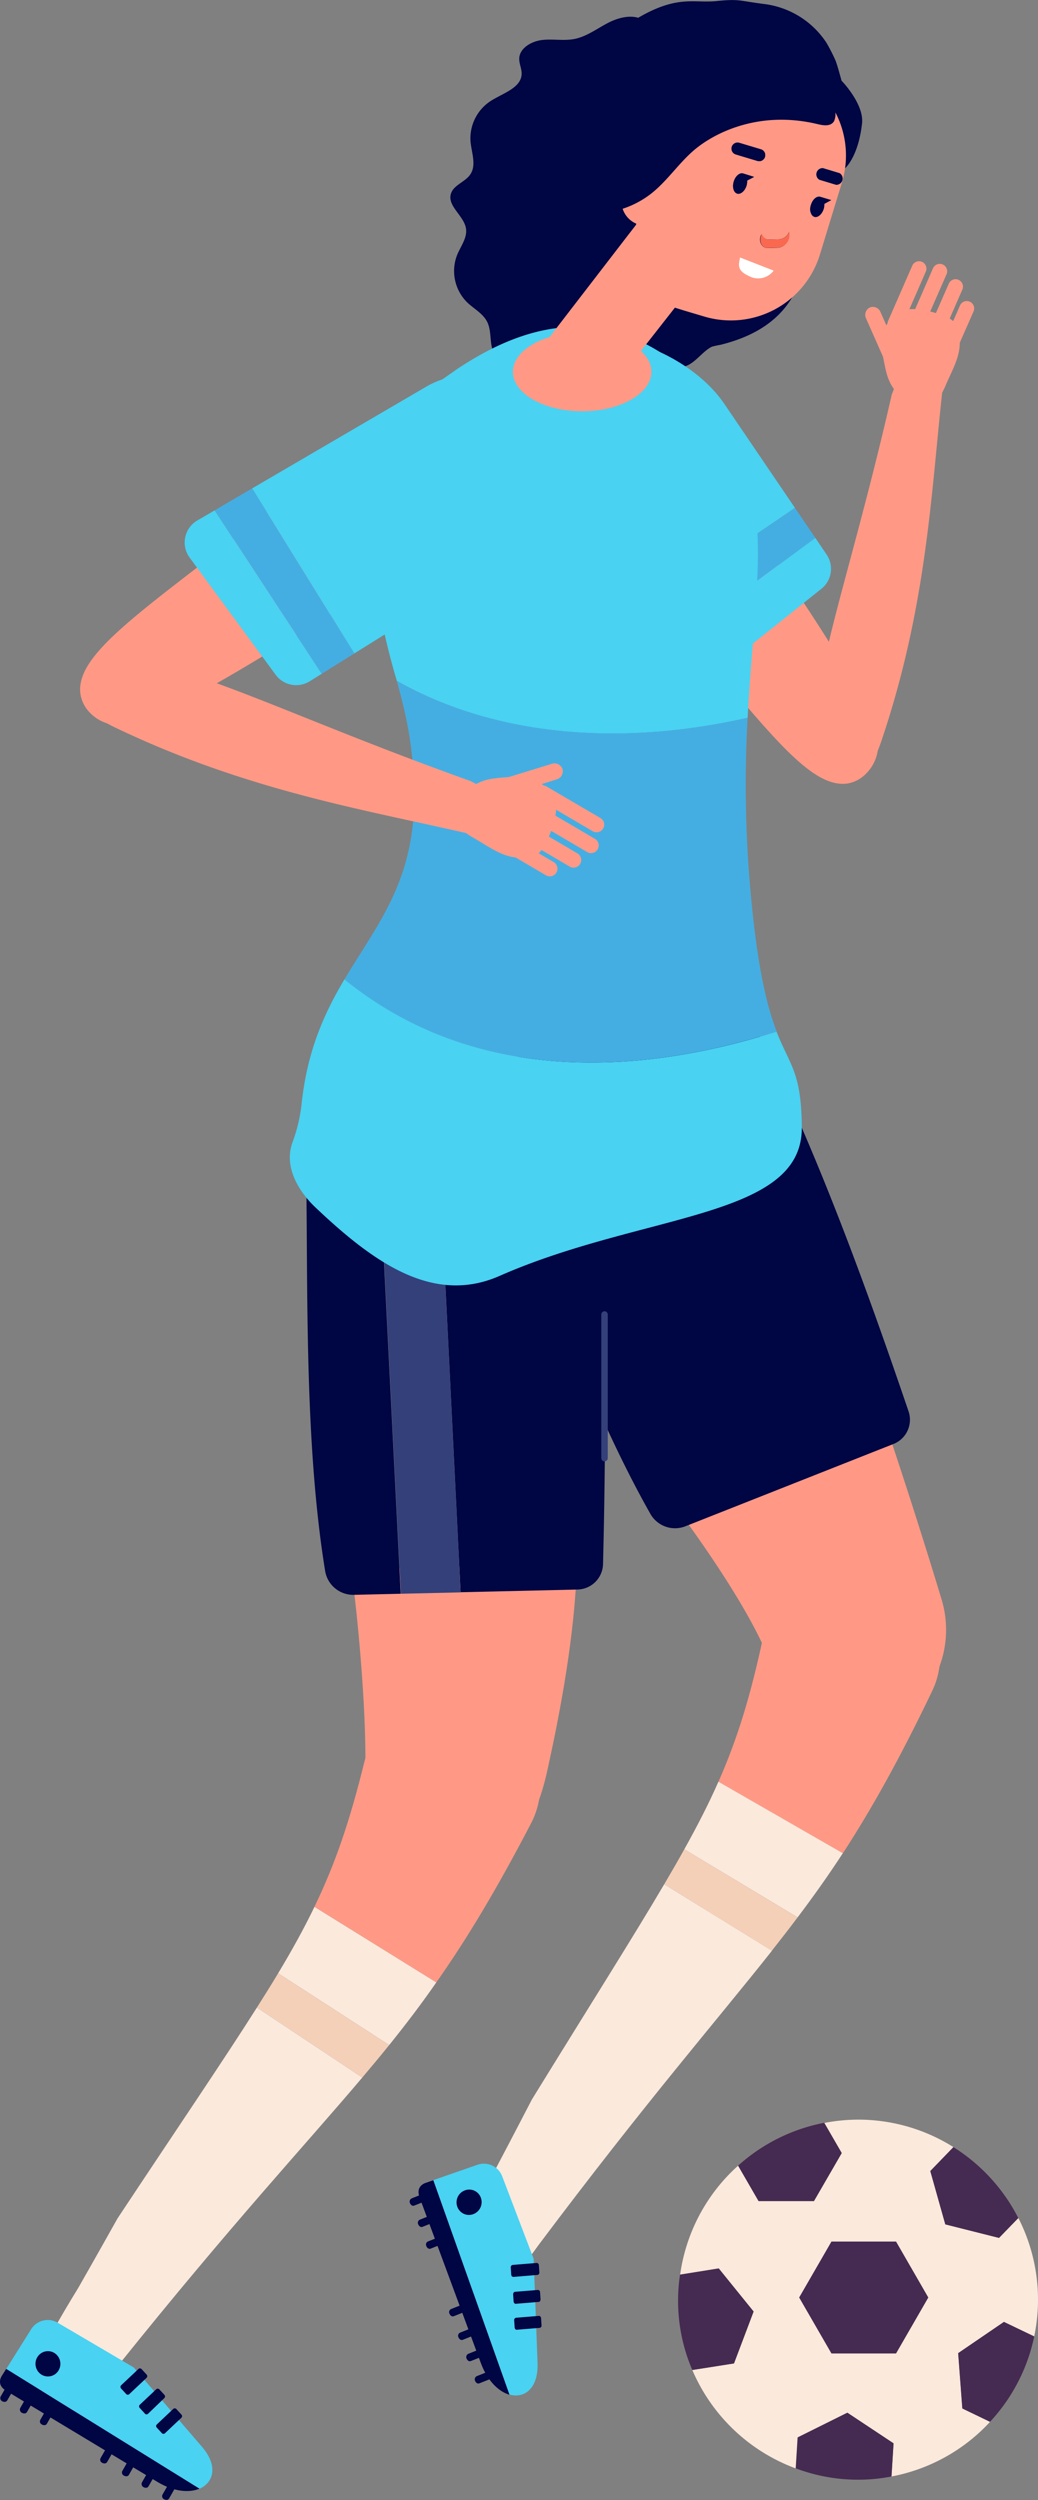 <?xml version="1.0" encoding="utf-8"?>
<svg xmlns="http://www.w3.org/2000/svg" viewBox="0 0 287.87 692.85">
  <rect x="0" y="0" width="287.87" height="692.85" fill="#808080" stroke="none"/>
  <g data-name="Layer 2">
    <g data-name="Layer 1">
      <path d="M168.78,6.27c-3.13,1.59-6,3.84-9.46,4.53-3,.58-6-.07-9,.29S144,13.4,144,16.33c0,1.39.69,2.71.67,4.1-.06,3.91-5.14,5.37-8.51,7.51a12.34,12.34,0,0,0-5.67,11.25c.27,3.13,1.72,6.57-.09,9.19-1.43,2.07-4.54,2.87-5.32,5.24-1.15,3.47,3.63,6.15,4.16,9.75.37,2.53-1.43,4.83-2.43,7.2a12.23,12.23,0,0,0,2.75,13.23c1.86,1.78,4.35,3.06,5.52,5.34,1.51,2.94.4,6.82,2.36,9.5,4.08,5.55,10.71.63,17.15.4,8.1-.29,16.27,7.35,23.34,3.45,1.66-.92,3.12-2.45,5-2.49s3.55,1.52,5.48,1.68c3.6.3,5.94-4.07,9-5.59a24.15,24.15,0,0,1,2.45-.54c20.77-5.17,24.52-19.11,24.9-35.68.32-13.74,1.85-26-13.32-33.06,0-.19,0-.34,0-.53-.68-4.45-3.49-7.76-7.16-10.43-6.73-4.89-13.78-1-20-4.3-2.37-1.27-3.3-4.2-5.5-5.75C176,3.79,171.91,4.67,168.78,6.27Z" fill="#000543"/>
      <path d="M240.15,214.44a11.37,11.37,0,0,0,3.39-8.56c-.28-12.31-37.58-63.86-55.33-87.73a23,23,0,0,0-23.64-8.48c-12.74,3.3-16.74,17.32-7.86,27.56l39.88,46c18.33,22,28.42,34.11,37.27,34a8.28,8.28,0,0,0,1.23-.1A9.28,9.28,0,0,0,240.15,214.44Z" fill="#ff9985"/>
      <path d="M259.7,101c-3,1.2-4.67,1.19-8.37-.06l-1.13,1.18-2.88,7.2C232.61,174,217.74,204.16,232.4,215a5,5,0,0,0,5.39.31c3.15-1.71,5.14-5.54,6.54-9.65,10.55-31,13.18-58.32,15.51-82.46.42-4.38.84-8.68,1.29-12.92.13-1.23.25-2.47.36-3.7s.26-2.62.39-3.86l.3-2.72Z" fill="#ff9985"/>
      <path d="M241.19,85.24a2.27,2.27,0,0,1,3,1.24l4.68,10.57a2.21,2.21,0,1,1-4,1.78l-4.68-10.57A2.27,2.27,0,0,1,241.19,85.24Z" fill="#ff9985"/>
      <path d="M266.17,94.84A9.91,9.91,0,0,0,265,89.73a5.76,5.76,0,0,0-2.66-1.94,26.51,26.51,0,0,0-8.07-2.07c-2.58-.25-5.71.16-7.7,3.13a13.22,13.22,0,0,0-1.74,9.63c1.1,5.91,1.54,8,5,11.57,4.3,4.46,9.14,4.58,12.45-3.29C264,102.7,266.25,99,266.17,94.84Z" fill="#ff9985"/>
      <path d="M250.09,90.53l6.67-15.26A2.05,2.05,0,1,0,253,73.63l-6.67,15.25a2.05,2.05,0,1,0,3.76,1.65Z" fill="#ff9985"/>
      <path d="M255.84,91.23,262.51,76a2.05,2.05,0,1,0-3.76-1.64l-6.67,15.25a2.05,2.05,0,0,0,3.76,1.64Z" fill="#ff9985"/>
      <path d="M260.22,95.5l6.67-15.25a2.05,2.05,0,1,0-3.76-1.64l-6.67,15.25a2.05,2.05,0,1,0,3.76,1.64Z" fill="#ff9985"/>
      <path d="M263.28,101.56,270,86.3a2.05,2.05,0,1,0-3.76-1.64l-6.67,15.26a2.05,2.05,0,0,0,3.76,1.64Z" fill="#ff9985"/>
      <path d="M200.86,111.9c-11-16.16-41.59-26.78-54.29-10.23-5,6.59-4.72,15.87-.25,22.86L176,171l44.47-30.24Z" fill="#49d2f2"/>
      <polygon fill="#44aee2" points="226.12 149.08 220.47 140.77 176 171.01 182.51 181.21 226.12 149.08"/>
      <path d="M229.24,153.68l-3.12-4.6-43.6,32.13,3.51,5.5a7.06,7.06,0,0,0,10.28,1.59l31.49-25.12A7.06,7.06,0,0,0,229.24,153.68Z" fill="#49d2f2"/>
      <path d="M258.53,468.62c6.81-14.22-3-31.08-19.37-33.36l-.58-.08c-12.66-1.77-24.28,6.08-26.82,18-3.5,16.41-7.09,28.35-12.52,40.63l34.5,19.82C241.71,501.38,249.48,487.49,258.53,468.62Z" fill="#ff9985"/>
      <path d="M233.74,513.6l-34.5-19.82c-2.64,6-5.74,12.05-9.46,18.73l31.43,18.86C225.57,525.59,229.69,519.81,233.74,513.6Z" fill="#fbe9dc"/>
      <path d="M221.21,531.37l-31.43-18.86c-1.7,3.06-3.59,6.32-5.58,9.7l29.85,18.42C216.52,537.5,218.91,534.43,221.21,531.37Z" fill="#f4d0b8"/>
      <path d="M184.2,522.21c-8.74,14.83-20.38,33.17-36.69,59.64,0,0-5.84,11.26-10.28,19.66q-3.71,6.45-7.13,13.11c-4.75,9.29-2.82,18.47,2,21.23s10.49-4.26,17.26-13.67c30.08-40.07,49.3-62.06,64.72-81.55Z" fill="#fbe9dc"/>
      <path d="M261.14,443.29c-4.12-13.62-9.61-31-15.93-49.76,0,0-57.56,24.35-57.3,24.82,0,0,20,26.42,25.77,42.66,5.36,15.17,14.24,23.52,29.39,18.09A29.12,29.12,0,0,0,261.14,443.29Z" fill="#ff9985"/>
      <path d="M210.05,286c-30.36-18.58-51.88-6-78.81,16.92,13.06,30.93,28.3,79.83,49.14,116.65a7.86,7.86,0,0,0,9.76,3.4l57.63-22.78a7.22,7.22,0,0,0,4.2-9.05C239.73,355.22,226.35,318.64,210.05,286Z" fill="#000543"/>
      <path d="M149.08,654.86,148,626l-8.73-22.87a5.42,5.42,0,0,0-6.88-3.18l-12.25,4.26,21.09,59.4C145.43,664.82,149.34,661.92,149.08,654.86Z" fill="#49d2f2"/>
      <path d="M120.17,604.23l-2.24.77c-1.39.56-2.38,1.75-1.56,4l17,45.93c1.85,5,5,7.91,7.93,8.75Z" fill="#000543"/>
      <path d="M141.78,630.36l-.13-1.91a.66.66,0,0,1,.51-.75l6.69-.55a.64.64,0,0,1,.6.66l.13,1.91a.65.65,0,0,1-.51.75l-6.69.55A.64.64,0,0,1,141.78,630.36Z" fill="#000543"/>
      <path d="M142.44,637.81l-.13-1.91c0-.39.2-.73.49-.75l6.4-.52a.63.63,0,0,1,.58.66l.13,1.91c0,.39-.2.73-.49.75l-6.4.52C142.73,638.49,142.47,638.2,142.44,637.81Z" fill="#000543"/>
      <path d="M142.73,645l-.13-1.92a.65.65,0,0,1,.49-.74l6.39-.52c.29,0,.55.27.58.66l.12,1.91a.65.65,0,0,1-.48.75l-6.39.52C143,645.7,142.76,645.4,142.73,645Z" fill="#000543"/>
      <path d="M131.32,613.6a3.42,3.42,0,0,1-4.48-2,3.53,3.53,0,0,1,2-4.53,3.42,3.42,0,0,1,4.49,1.94A3.55,3.55,0,0,1,131.32,613.6Z" fill="#000543"/>
      <path d="M118.71,608.74c-.28-.73-.82-1-1.29-.77l-3.24,1.28a1,1,0,0,0-.53,1.21c.28.73.81,1,1.29.77l3.23-1.28A1,1,0,0,0,118.71,608.74Z" fill="#000543"/>
      <path d="M121,614.63c-.27-.73-.81-1-1.29-.78l-3.23,1.29a.94.94,0,0,0-.54,1.2c.28.73.82,1,1.29.78l3.24-1.29A.94.94,0,0,0,121,614.63Z" fill="#000543"/>
      <path d="M123.26,620.67c-.28-.73-.82-1-1.29-.78l-3.24,1.29a.93.93,0,0,0-.53,1.2c.27.74.81,1,1.29.78l3.23-1.29A.94.94,0,0,0,123.26,620.67Z" fill="#000543"/>
      <path d="M132.17,645.94c-.28-.73-.82-1-1.29-.78l-3.24,1.29a.94.94,0,0,0-.54,1.2c.28.74.82,1,1.3.78l3.23-1.29A.94.94,0,0,0,132.17,645.94Z" fill="#000543"/>
      <path d="M129.67,639.4c-.28-.73-.81-1-1.29-.78l-3.24,1.29a.94.94,0,0,0-.53,1.2c.28.73.81,1,1.29.78l3.24-1.29A.94.94,0,0,0,129.67,639.4Z" fill="#000543"/>
      <path d="M134.41,651.82c-.28-.73-.81-1-1.29-.77l-3.24,1.28a1,1,0,0,0-.53,1.21c.28.73.81,1,1.29.77l3.24-1.28A1,1,0,0,0,134.41,651.82Z" fill="#000543"/>
      <path d="M136.77,658c-.28-.73-.81-1-1.29-.77l-3.23,1.28a1,1,0,0,0-.54,1.21c.28.73.82,1,1.29.77l3.24-1.28A1,1,0,0,0,136.77,658Z" fill="#000543"/>
      <path d="M147.3,505.27c7.27-14-2-31.16-18.26-34l-.58-.1c-12.6-2.18-24.47,5.28-27.4,17.08-4,16.28-8,28.1-13.85,40.19L121,549.41C129.41,537.45,137.64,523.83,147.3,505.27Z" fill="#ff9985"/>
      <path d="M121,549.41,87.21,528.46c-2.84,5.89-6.13,11.85-10.07,18.41l30.8,19.89C112.48,561.12,116.79,555.48,121,549.41Z" fill="#fbe9dc"/>
      <path d="M107.94,566.76l-30.8-19.89c-1.8,3-3.8,6.2-5.9,9.51l29.23,19.39C103.05,572.73,105.53,569.74,107.94,566.76Z" fill="#f4d0b8"/>
      <path d="M71.24,556.38c-9.22,14.54-21.45,32.48-38.63,58.4,0,0-6.2,11.06-10.92,19.31-2.61,4.22-5.13,8.5-7.56,12.88-5.05,9.12-3.42,18.36,1.27,21.27S26,664.33,33.11,655.15c31.37-39.06,51.31-60.41,67.36-79.38Z" fill="#fbe9dc"/>
      <path d="M152,489.74c3.29-15.09,7.47-36.58,8-56.35l-62.67,1.44c.11.71.24,1.49.31,2,1.45,10.28,3.93,35.74,3.69,53-.22,16.1,11,23,27,23.13C143.92,513.08,148.73,504.88,152,489.74Z" fill="#ff9985"/>
      <path d="M85,332.16c.31,31.43-.2,70.32,5.19,103.33a7.9,7.9,0,0,0,8,6.5l12.93-.3-7-138.59A31.29,31.29,0,0,0,85,332.16Z" fill="#000543"/>
      <path d="M165.45,332.5A33.86,33.86,0,0,0,151.74,308c-9.57-7-19.76-9.14-31-8.35l7,141.62,32.42-.75a7.24,7.24,0,0,0,7.08-7C168.06,399.76,168.24,365.22,165.45,332.5Z" fill="#000543"/>
      <path d="M110.13,301.19a32,32,0,0,0-5.95,1.91l7,138.59,16.55-.38-7-141.62A80.39,80.39,0,0,0,110.13,301.19Z" fill="#34407a"/>
      <path d="M207.34,198.93c1.15-22,3.71-39.06,2.56-54a16.69,16.69,0,0,0-.22-2.79,35.37,35.37,0,0,0-.81-3.84c-1-3.56-1.94-7.52-3.12-11.47a50.08,50.08,0,0,0-14.56-23.06c-24.53-21.88-48.14-12.3-64.4-1.5l-5.59,3.9C94.85,124.58,104.69,166,104.69,166a205.12,205.12,0,0,0,5.37,22.71C139,205,174.31,206.42,207.34,198.93Z" fill="#49d2f2"/>
      <path d="M215.4,285.88c-2.69-7-5.58-18.11-7.54-42.18a329.12,329.12,0,0,1-.52-44.77c-33,7.49-68.37,6-97.28-10.19,2.36,8.61,4.46,17.17,4.79,29.72.69,25.37-10.14,37.44-19.33,53C130.73,300,175.78,298.47,215.4,285.88Z" fill="#44aee2"/>
      <path d="M95.52,271.42c-5.46,9.21-10.35,19.65-11.91,34.82a44.06,44.06,0,0,1-2.51,10.39c-2.55,7.1,2.15,14,6.39,18,15.84,15,32.47,27.12,51,19,39.93-17.58,84-15.82,83.87-41.11-.08-15.46-3.33-17.23-7-26.61C175.78,298.47,130.73,300,95.52,271.42Z" fill="#49d2f2"/>
      <path d="M55.93,678,37.09,656.11,16,643.71a5.44,5.44,0,0,0-7.37,1.82l-6.9,11,53.59,33.2C59.31,688,60.55,683.31,55.93,678Z" fill="#49d2f2"/>
      <path d="M1.72,656.51l-1.26,2c-.74,1.3-.77,2.85,1.24,4.06l41.95,25.26c4.58,2.75,8.82,3.07,11.66,1.88Z" fill="#000543"/>
      <path d="M34.92,663.4,33.63,662a.67.67,0,0,1-.07-.91l4.88-4.6a.63.63,0,0,1,.88.14l1.3,1.41a.67.67,0,0,1,.07.91l-4.88,4.6A.64.64,0,0,1,34.92,663.4Z" fill="#000543"/>
      <path d="M40.1,668.8l-1.3-1.41a.65.65,0,0,1-.08-.89l4.67-4.4a.63.63,0,0,1,.86.15l1.3,1.41a.65.65,0,0,1,.08.89L41,669A.62.62,0,0,1,40.1,668.8Z" fill="#000543"/>
      <path d="M44.83,674.25l-1.3-1.41a.65.65,0,0,1-.08-.89l4.66-4.4a.62.62,0,0,1,.86.16l1.3,1.41a.65.65,0,0,1,.08.89l-4.66,4.39A.62.62,0,0,1,44.83,674.25Z" fill="#000543"/>
      <path d="M16.29,656.85a3.43,3.43,0,0,1-4.72,1.29,3.54,3.54,0,0,1-1.26-4.8A3.43,3.43,0,0,1,15,652.05,3.55,3.55,0,0,1,16.29,656.85Z" fill="#000543"/>
      <path d="M3.41,660.94c-.68-.39-1.24-.24-1.5.21l-1.72,3a1,1,0,0,0,.34,1.28c.67.39,1.24.24,1.49-.2l1.72-3A1,1,0,0,0,3.41,660.94Z" fill="#000543"/>
      <path d="M8.84,664.14c-.68-.4-1.24-.25-1.5.2l-1.72,3A1,1,0,0,0,6,668.64c.68.39,1.24.24,1.5-.2l1.72-3A1,1,0,0,0,8.84,664.14Z" fill="#000543"/>
      <path d="M14.41,667.41c-.68-.4-1.24-.24-1.49.2l-1.73,3a.94.94,0,0,0,.34,1.27c.67.4,1.24.25,1.49-.2l1.72-3A.94.94,0,0,0,14.41,667.41Z" fill="#000543"/>
      <path d="M37.16,681.57c-.68-.4-1.24-.24-1.5.2l-1.72,3a.94.94,0,0,0,.34,1.27c.67.4,1.24.25,1.49-.2l1.72-3A1,1,0,0,0,37.16,681.57Z" fill="#000543"/>
      <path d="M31.12,678c-.67-.39-1.24-.24-1.49.21l-1.72,3a.94.94,0,0,0,.33,1.28c.68.39,1.24.24,1.49-.2l1.73-3A1,1,0,0,0,31.12,678Z" fill="#000543"/>
      <path d="M42.59,684.76c-.68-.4-1.24-.24-1.5.2l-1.72,3a1,1,0,0,0,.33,1.27c.68.4,1.24.25,1.5-.2l1.72-3A1,1,0,0,0,42.59,684.76Z" fill="#000543"/>
      <path d="M48.3,688.12c-.68-.4-1.24-.25-1.49.2l-1.73,3a.94.94,0,0,0,.34,1.27c.67.4,1.24.24,1.49-.2l1.72-3A.93.93,0,0,0,48.3,688.12Z" fill="#000543"/>
      <path d="M177.56,67.94c-3.88-5.2-12.79-11.74-15.69-16a40.5,40.5,0,0,1-5.05-9.2,16.83,16.83,0,0,1-.63-8.16s3.2-3.26.7-.88a29.87,29.87,0,0,0,8.5-13.63,24.52,24.52,0,0,1,10.3-14.36c11.88-7.35,16.52-4.76,23-5.41s6-.1,13.67.87a24.21,24.21,0,0,1,16.76,10.56,46.41,46.41,0,0,1,2.67,5.22c.62,1.78,1.09,3.61,1.6,5.42,1.36,1.41,6.22,7.07,5.68,11.85-1.05,9.39-4.75,12.46-4.75,12.46-4.27-2-6.68-9.21-10.75-9.48a12.65,12.65,0,0,0-3.87.44c-6.33,1.89-11.55,3.41-15.21,9.58-3,5-2.92,12.27-8,15.34-4.58,2.76-11.13.66-15.93,3.05A10.33,10.33,0,0,0,177.56,67.94Z" fill="#000543"/>
      <path d="M172.65,57.86a25.94,25.94,0,0,0,8.16-4.4c4.34-3.5,7.49-8.34,11.75-11.94,5.16-4.37,17.37-11,33.73-7.22,1.6.37,4,1,5-.73a4.79,4.79,0,0,0,.36-2.42c-.07-1.95-.56-4.35-.63-5.54a2.78,2.78,0,0,0-.31-1.34,2.63,2.63,0,0,0-1-.75l-9.32-5.18a91.9,91.9,0,0,0-13.15-6.43c-3.81-1.38-8.06-2.25-11.91-.87-6.22,2.23-9.23,9.29-13.74,14.24a32,32,0,0,1-3.36,3.12l-1.5-2.52a37.88,37.88,0,0,0-2.69,5.6c-1.89,1.28-3.81,2.52-5.67,3.82L170.16,52c-.18,3.4-.22,7-.07,11a30,30,0,0,0,2.46,11.41c.08.06,3.93-12.52,3.93-12.52A6.76,6.76,0,0,1,172.65,57.86Z" fill="#000543"/>
      <path d="M173.92,65.5,151.45,94.66c-1.64,2.12-1.65,4.88,0,6.13l11.76,9.08c1.62,1.24,4.28.53,5.92-1.6l24.63-31.41s-12.17-21.27-12.17-21.27Z" fill="#ff9985"/>
      <path d="M231.68,31.15a4.81,4.81,0,0,1-.36,2.42c-1.06,1.74-3.43,1.1-5,.73-16.36-3.77-28.57,2.85-33.73,7.22-4.26,3.6-7.41,8.44-11.75,11.94a25.94,25.94,0,0,1-8.16,4.4A6.76,6.76,0,0,0,176.48,62l-.18.62L186.47,85c1,.44,7.82,2.41,8.86,2.73A25.82,25.82,0,0,0,227.4,70.51l6.1-19.94A25.75,25.75,0,0,0,231.68,31.15ZM207.05,51.4c-.46,1.54-1.63,2.54-2.62,2.25s-1.4-1.79-.94-3.32,1.63-2.54,2.62-2.25l3,.92-1.93,1A4,4,0,0,1,207.05,51.4Zm3-6.8-6-1.8a1.68,1.68,0,0,1,1-3.21l6,1.8a1.68,1.68,0,0,1-1,3.21Zm5.75,24.06-2.93.08c-1.69,0-2.65-2-1.76-3.74a2.44,2.44,0,0,0,2.09,1.38l2.93-.07a3.22,3.22,0,0,0,2.73-2.1l0,.6A3.54,3.54,0,0,1,215.83,68.66Zm12.63-10.8c-.46,1.53-1.63,2.54-2.62,2.24s-1.4-1.78-.94-3.32,1.63-2.54,2.62-2.24l3,.91-1.93,1.06A4,4,0,0,1,228.46,57.86Zm3.43-6.68-4.63-1.4a1.74,1.74,0,0,1,1-3.22l4.63,1.4a1.74,1.74,0,0,1-1,3.22Z" fill="#ff9985"/>
      <path d="M212.15,43.47a1.67,1.67,0,0,0-1.1-2.08l-6-1.8a1.68,1.68,0,0,0-1,3.21l6,1.8A1.67,1.67,0,0,0,212.15,43.47Z" fill="#000543"/>
      <path d="M232.86,48l-4.63-1.4a1.74,1.74,0,0,0-1,3.22l4.63,1.4a1.74,1.74,0,0,0,1-3.22Z" fill="#000543"/>
      <path d="M218.89,64.21a3.22,3.22,0,0,1-2.73,2.1l-2.93.07a2,2,0,0,1-1.94-1.67c-1,2-.08,4.07,1.61,4l2.93-.08a3.54,3.54,0,0,0,3.1-3.85Z" fill="#fa694f"/>
      <path d="M206.11,48.08c-1-.29-2.16.71-2.62,2.25s0,3,.94,3.32,2.16-.71,2.62-2.25a4,4,0,0,0,.16-1.35l1.93-1Z" fill="#000543"/>
      <path d="M227.52,54.54c-1-.3-2.16.71-2.62,2.24s0,3,.94,3.32,2.16-.71,2.62-2.24a4,4,0,0,0,.16-1.35l1.93-1.06Z" fill="#000543"/>
      <path d="M207.64,76.47A5.36,5.36,0,0,0,214.56,75l-9.32-3.64C204.94,73.15,204.14,74.87,207.64,76.47Z" fill="#fff"/>
      <path d="M180.66,103.05c0,6-8.6,10.93-19.21,10.93s-19.21-4.89-19.21-10.93,8.6-10.92,19.21-10.92S180.66,97,180.66,103.05Z" fill="#ff9985"/>
      <path d="M24.73,197.3A11.41,11.41,0,0,0,33.16,201c12.3.21,65.3-35,89.85-51.8a23,23,0,0,0,9.42-23.28c-2.79-12.86-16.65-17.42-27.23-9L57.64,155c-22.7,17.44-35.21,27-35.42,35.89a8.31,8.31,0,0,0,.06,1.23A9.3,9.3,0,0,0,24.73,197.3Z" fill="#ff9985"/>
      <path d="M137.58,230.24c-.85-3.26-.64-5,1.09-8.6l-1.07-1.31-7-3.84c-64.67-23.06-93.91-42.05-106.86-28.32a5.21,5.21,0,0,0-1,5.52c1.38,3.44,5.07,5.95,9.13,7.9,30.54,14.65,58.34,20.71,82.88,26.07q6.66,1.44,13.12,2.9c1.25.29,2.51.57,3.76.84s2.66.58,3.92.87l2.76.64Z" fill="#ff9985"/>
      <path d="M156,213.14A2.36,2.36,0,0,1,154.4,216L143,219.55a2.29,2.29,0,1,1-1.34-4.37l11.44-3.52A2.36,2.36,0,0,1,156,213.14Z" fill="#ff9985"/>
      <path d="M143.09,237.64a10.19,10.19,0,0,0,5.4-.53,6,6,0,0,0,2.32-2.5,27.48,27.48,0,0,0,3.12-8c.57-2.62.53-5.89-2.28-8.3a13.69,13.69,0,0,0-9.69-3c-6.21.4-8.42.6-12.5,3.69-5.11,3.88-5.83,8.84,1.86,13.21C135.28,234.45,138.83,237.22,143.09,237.64Z" fill="#ff9985"/>
      <path d="M149.5,221.64l14.87,8.73a2.12,2.12,0,0,0,2.15-3.66L151.65,218a2.12,2.12,0,0,0-2.15,3.66Z" fill="#ff9985"/>
      <path d="M148.07,227.47l14.87,8.73a2.13,2.13,0,0,0,2.15-3.67l-14.87-8.73a2.13,2.13,0,1,0-2.15,3.67Z" fill="#ff9985"/>
      <path d="M143.14,231.44,158,240.17a2.11,2.11,0,0,0,2.9-.75,2.14,2.14,0,0,0-.75-2.91l-14.87-8.73a2.12,2.12,0,0,0-2.15,3.66Z" fill="#ff9985"/>
      <path d="M136.54,233.85l14.87,8.73a2.12,2.12,0,0,0,2.15-3.66l-14.87-8.73a2.12,2.12,0,0,0-2.15,3.66Z" fill="#ff9985"/>
      <polygon fill="#44aee2" points="59.52 141.44 89.22 186.73 98.27 181.09 69.94 135.35 59.52 141.44"/>
      <path d="M141.13,108.27c-6.38-5.31-15.67-5.35-22.83-1.16L69.94,135.35l28.33,45.74,30.48-19C145.34,151.78,157.16,121.61,141.13,108.27Z" fill="#49d2f2"/>
      <path d="M54.59,144.32a7.07,7.07,0,0,0-2,10.21L76.44,187a7.08,7.08,0,0,0,9.44,1.82l3.34-2.08-29.7-45.29Z" fill="#49d2f2"/>
      <path d="M265.73,652.15l12.69-8.66,8.4,4a49.73,49.73,0,0,0-4.41-32.82l-5.35,5.51-14.9-3.75L258,601.68l6.43-6.63A49.6,49.6,0,0,0,238,587.43a50.16,50.16,0,0,0-9.39.92l4.84,8.37L225.74,610H210.37l-5.67-9.81a49.71,49.71,0,0,0-16.07,30.17l10.72-1.72L209,640.61,203.56,655,192,656.82a50.06,50.06,0,0,0,28.65,27.26l.53-8.58L235,668.65l12.81,8.49-.57,9.19a49.73,49.73,0,0,0,27.34-15.15l-7.68-3.7Z" fill="#fbe9dc"/>
      <path d="M225.74,610l7.69-13.32-4.84-8.37a49.64,49.64,0,0,0-23.89,11.88l5.67,9.81Z" fill="#452a51"/>
      <path d="M262.16,616.47l14.9,3.75,5.35-5.51a50,50,0,0,0-18-19.66L258,601.68Z" fill="#452a51"/>
      <path d="M235,668.65l-13.76,6.85-.53,8.58a48.91,48.91,0,0,0,26.53,2.25l.57-9.19Z" fill="#452a51"/>
      <path d="M278.42,643.49l-12.69,8.66,1.15,15.33,7.68,3.7a49.65,49.65,0,0,0,12.26-23.65Z" fill="#452a51"/>
      <path d="M209,640.61l-9.69-11.93-10.72,1.72A48.58,48.58,0,0,0,192,656.82L203.56,655Z" fill="#452a51"/>
      <polygon fill="#452a51" points="248.5 621.22 230.59 621.22 221.63 636.73 230.59 652.24 248.5 652.24 257.45 636.73 248.5 621.22"/>
      <path d="M167.65,405a.89.89,0,0,1-.89-.9V364.21a.9.9,0,0,1,1.79,0V404.1A.9.9,0,0,1,167.65,405Z" fill="#34407a"/>
    </g>
  </g>
</svg>